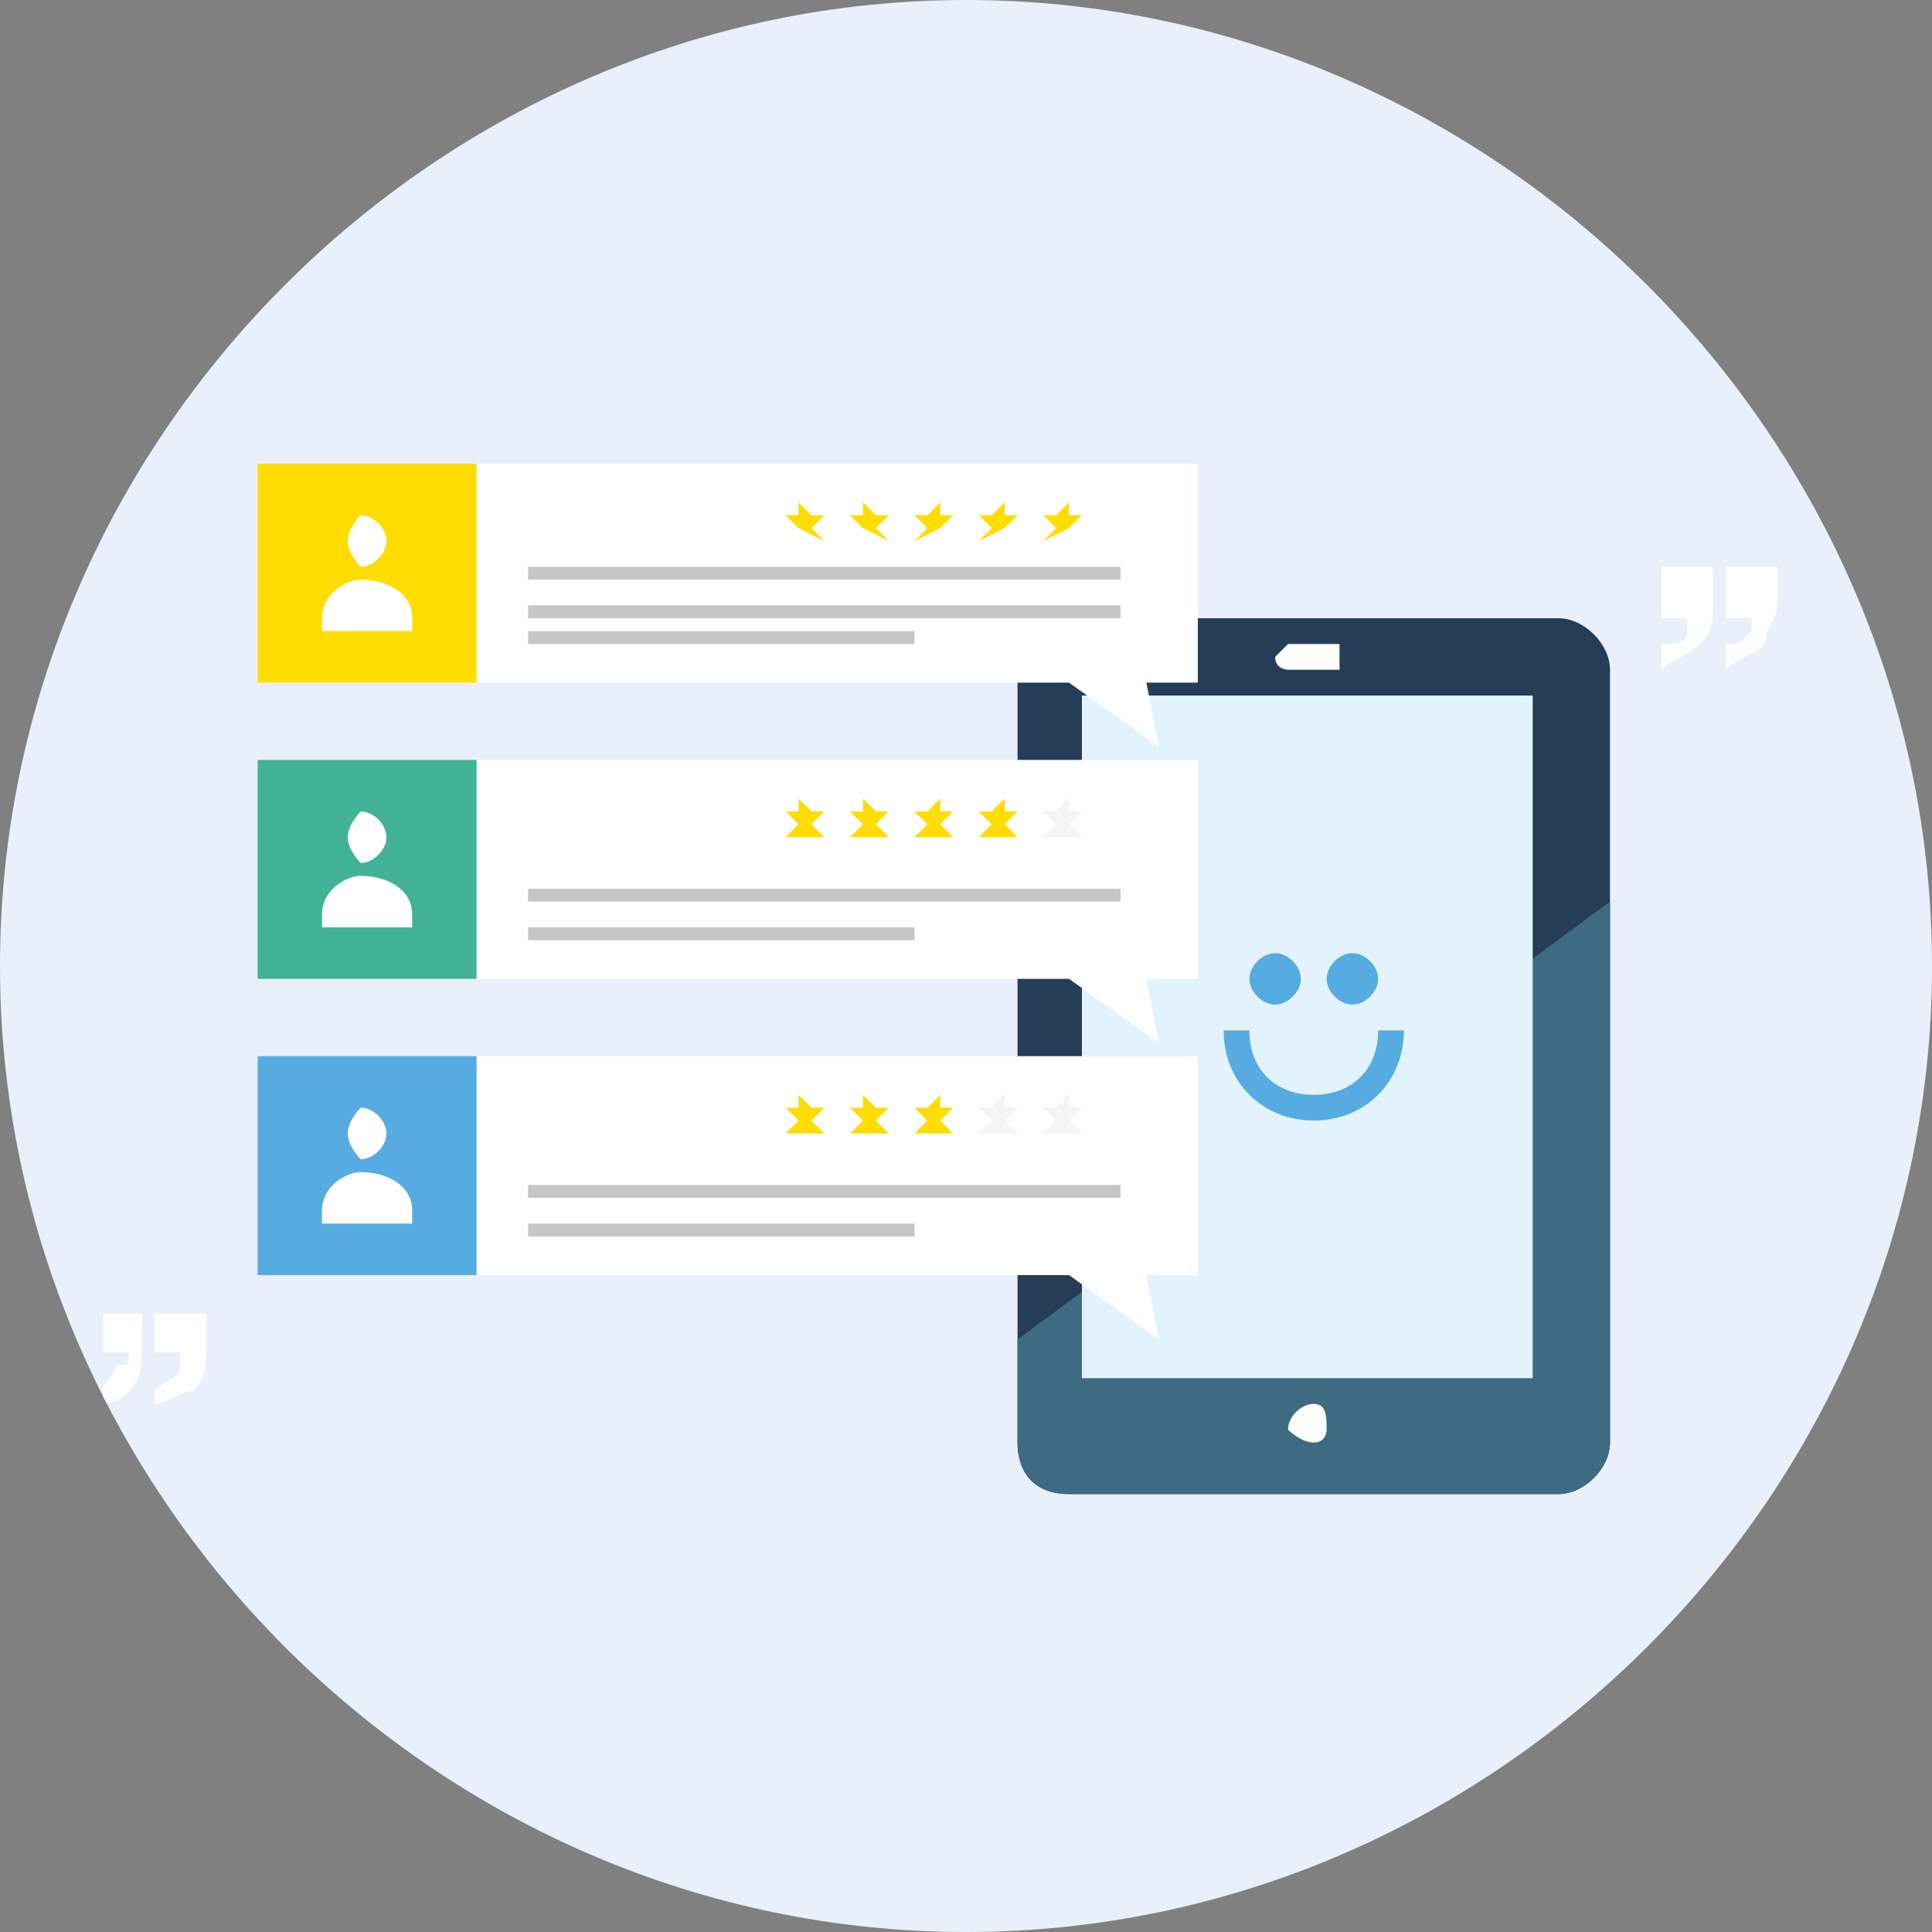 <?xml version="1.0" encoding="UTF-8"?>
<!DOCTYPE svg PUBLIC "-//W3C//DTD SVG 1.1//EN" "http://www.w3.org/Graphics/SVG/1.1/DTD/svg11.dtd">
<!-- Creator: CorelDRAW X8 -->
<svg xmlns="http://www.w3.org/2000/svg" xml:space="preserve" width="150px" height="150px" version="1.1" style="shape-rendering:geometricPrecision; text-rendering:geometricPrecision; image-rendering:optimizeQuality; fill-rule:evenodd; clip-rule:evenodd"
viewBox="0 0 150 150"
 xmlns:xlink="http://www.w3.org/1999/xlink">
 <rect x="0" y="0" width="150" height="150" fill="#808080" stroke="none"/>
 <defs>
  <style type="text/css">
   <![CDATA[
    .fil10 {fill:none}
    .fil0 {fill:#EAF0FB}
    .fil1 {fill:#FEFEFE;fill-rule:nonzero}
    .fil8 {fill:whitesmoke;fill-rule:nonzero}
    .fil7 {fill:#C5C6C6;fill-rule:nonzero}
    .fil6 {fill:#FFDD00;fill-rule:nonzero}
    .fil4 {fill:#E3F3FD;fill-rule:nonzero}
    .fil5 {fill:#56ACE0;fill-rule:nonzero}
    .fil9 {fill:#41B296;fill-rule:nonzero}
    .fil3 {fill:#3E6B81;fill-rule:nonzero}
    .fil2 {fill:#253D56;fill-rule:nonzero}
   ]]>
  </style>
   <clipPath id="id0">
    <path d="M75 0c41,0 75,34 75,75 0,41 -34,75 -75,75 -41,0 -75,-34 -75,-75 0,-41 34,-75 75,-75z"/>
   </clipPath>
 </defs>
 <g id="Layer_x0020_1">
  <path class="fil0" d="M75 0c41,0 75,34 75,75 0,41 -34,75 -75,75 -41,0 -75,-34 -75,-75 0,-41 34,-75 75,-75z"/>
  <g style="clip-path:url(#id0)">
   <g id="_1924380451312">
    <g>
     <path id="1" class="fil1" d="M138 47c0,1 -1,2 -1,3 -1,1 -2,1 -3,2l0 -2c1,0 1,0 2,-1 0,0 0,-1 0,-1l-2 0 0 -4 4 0 0 3zm-5 0c0,1 0,2 -1,3 -1,1 -2,1 -3,2l0 -2c1,0 2,0 2,-1 0,0 0,-1 0,-1l-2 0 0 -4 4 0 0 3z"/>
     <path class="fil1" d="M16 105c0,1 0,2 -1,3 -1,0 -2,1 -3,1l0 -1c1,-1 2,-1 2,-2 0,0 0,0 0,-1l-2 0 0 -3 4 0 0 3zm-5 0c0,1 0,2 -1,3 0,0 -1,1 -2,1l0 -1c0,-1 1,-1 1,-2 1,0 1,0 1,-1l-2 0 0 -3 3 0 0 3z"/>
     <path class="fil2" d="M121 116l-38 0c-3,0 -4,-2 -4,-4l0 -60c0,-2 1,-4 4,-4l38 0c2,0 4,2 4,4l0 60c0,2 -2,4 -4,4z"/>
     <path class="fil3" d="M83 116l38 0c2,0 4,-2 4,-4l0 -42 -46 34 0 8c0,2 1,4 4,4z"/>
     <polygon class="fil4" points="84,107 119,107 119,54 84,54 "/>
     <path class="fil5" d="M102 87c-4,0 -7,-3 -7,-7l2 0c0,3 2,5 5,5 3,0 5,-2 5,-5l2 0c0,4 -3,7 -7,7z"/>
     <path class="fil5" d="M101 76c0,1 -1,2 -2,2 -1,0 -2,-1 -2,-2 0,-1 1,-2 2,-2 1,0 2,1 2,2z"/>
     <path class="fil5" d="M107 76c0,1 -1,2 -2,2 -1,0 -2,-1 -2,-2 0,-1 1,-2 2,-2 1,0 2,1 2,2z"/>
     <path class="fil1" d="M103 111c0,0 0,1 -1,1 -1,0 -2,-1 -2,-1 0,-1 1,-2 2,-2 1,0 1,1 1,2z"/>
     <path class="fil1" d="M104 52l-4 0c0,0 -1,0 -1,-1 0,0 1,-1 1,-1l4 0c0,0 0,1 0,1 0,1 0,1 0,1z"/>
     <polygon class="fil1" points="93,36 20,36 20,53 83,53 90,58 89,53 93,53 "/>
     <polygon class="fil6" points="62,39 63,40 64,40 63,41 64,42 62,41 61,42 62,41 61,40 62,40 "/>
     <polygon class="fil6" points="67,39 68,40 69,40 68,41 69,42 67,41 66,42 67,41 66,40 67,40 "/>
     <polygon class="fil6" points="73,39 73,40 74,40 73,41 74,42 73,41 71,42 72,41 71,40 72,40 "/>
     <polygon class="fil6" points="78,39 78,40 79,40 78,41 79,42 78,41 76,42 77,41 76,40 77,40 "/>
     <polygon class="fil6" points="83,39 83,40 84,40 83,41 84,42 83,41 81,42 82,41 81,40 82,40 "/>
     <polygon class="fil6" points="20,53 37,53 37,36 20,36 "/>
     <polygon class="fil7" points="41,45 87,45 87,44 41,44 "/>
     <polygon class="fil7" points="41,46 87,46 87,46 41,46 "/>
     <polygon class="fil7" points="41,48 87,48 87,47 41,47 "/>
     <polygon class="fil7" points="41,50 71,50 71,49 41,49 "/>
     <path class="fil1" d="M30 42c0,1 -1,2 -2,2 0,0 -1,-1 -1,-2 0,-1 1,-2 1,-2 1,0 2,1 2,2z"/>
     <path class="fil1" d="M32 49l-7 0 0 -1c0,-2 2,-3 3,-3l0 0c2,0 4,1 4,3l0 1z"/>
     <polygon class="fil1" points="93,59 20,59 20,76 83,76 90,81 89,76 93,76 "/>
     <polygon class="fil6" points="62,62 63,63 64,63 63,64 64,65 62,65 61,65 62,64 61,63 62,63 "/>
     <polygon class="fil6" points="67,62 68,63 69,63 68,64 69,65 67,65 66,65 67,64 66,63 67,63 "/>
     <polygon class="fil6" points="73,62 73,63 74,63 73,64 74,65 73,65 71,65 72,64 71,63 72,63 "/>
     <polygon class="fil6" points="78,62 78,63 79,63 78,64 79,65 78,65 76,65 77,64 76,63 77,63 "/>
     <polygon class="fil8" points="83,62 83,63 84,63 83,64 84,65 83,65 81,65 82,64 81,63 82,63 "/>
     <polygon class="fil9" points="20,76 37,76 37,59 20,59 "/>
     <polygon class="fil7" points="41,68 87,68 87,68 41,68 "/>
     <polygon class="fil7" points="41,70 87,70 87,69 41,69 "/>
     <polygon class="fil7" points="41,71 87,71 87,71 41,71 "/>
     <polygon class="fil7" points="41,73 71,73 71,72 41,72 "/>
     <path class="fil1" d="M30 65c0,1 -1,2 -2,2 0,0 -1,-1 -1,-2 0,-1 1,-2 1,-2 1,0 2,1 2,2z"/>
     <path class="fil1" d="M32 72l-7 0 0 -1c0,-2 2,-3 3,-3l0 0c2,0 4,1 4,3l0 1z"/>
     <polygon class="fil1" points="93,82 20,82 20,99 83,99 90,104 89,99 93,99 "/>
     <polygon class="fil6" points="62,85 63,86 64,86 63,87 64,88 62,88 61,88 62,87 61,86 62,86 "/>
     <polygon class="fil6" points="67,85 68,86 69,86 68,87 69,88 67,88 66,88 67,87 66,86 67,86 "/>
     <polygon class="fil6" points="73,85 73,86 74,86 73,87 74,88 73,88 71,88 72,87 71,86 72,86 "/>
     <polygon class="fil8" points="78,85 78,86 79,86 78,87 79,88 78,88 76,88 77,87 76,86 77,86 "/>
     <polygon class="fil8" points="83,85 83,86 84,86 83,87 84,88 83,88 81,88 82,87 81,86 82,86 "/>
     <polygon class="fil5" points="20,99 37,99 37,82 20,82 "/>
     <polygon class="fil7" points="41,91 87,91 87,91 41,91 "/>
     <polygon class="fil7" points="41,93 87,93 87,92 41,92 "/>
     <polygon class="fil7" points="41,94 87,94 87,94 41,94 "/>
     <polygon class="fil7" points="41,96 71,96 71,95 41,95 "/>
     <path class="fil1" d="M30 88c0,1 -1,2 -2,2 0,0 -1,-1 -1,-2 0,-1 1,-2 1,-2 1,0 2,1 2,2z"/>
     <path class="fil1" d="M32 95l-7 0 0 -1c0,-2 2,-3 3,-3l0 0c2,0 4,1 4,3l0 1z"/>
    </g>
   </g>
  </g>
  <path class="fil10" d="M75 0c41,0 75,34 75,75 0,41 -34,75 -75,75 -41,0 -75,-34 -75,-75 0,-41 34,-75 75,-75z"/>
 </g>
</svg>
